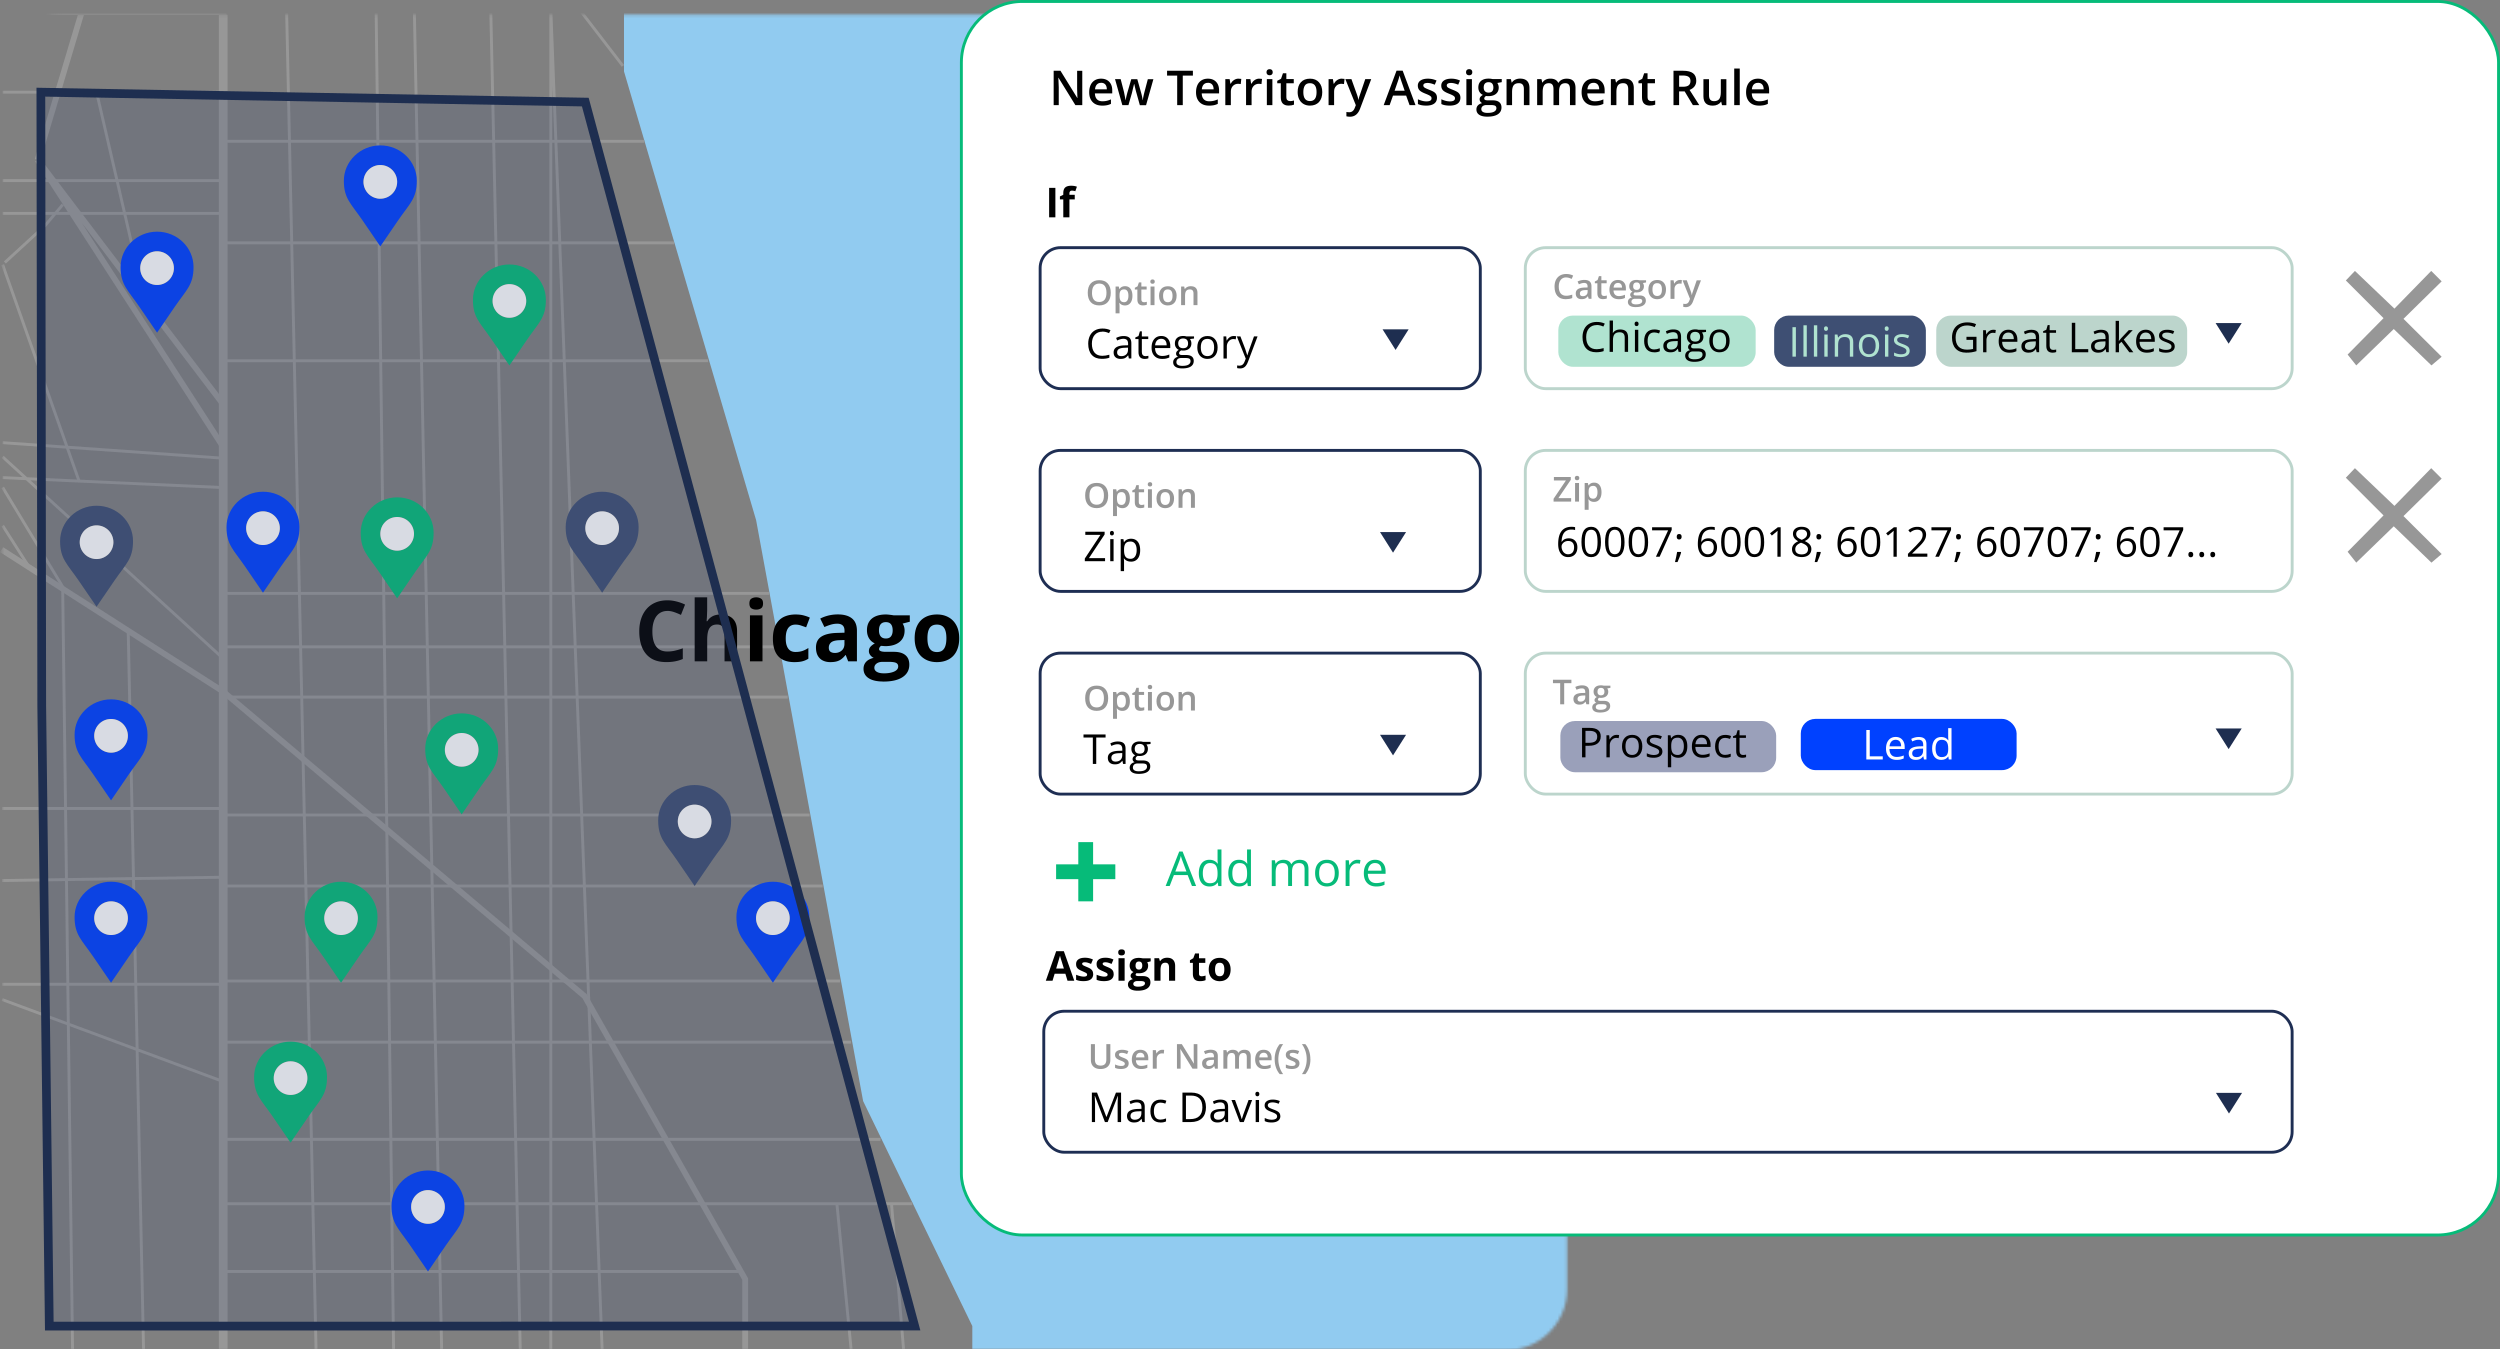 <?xml version="1.0" encoding="UTF-8"?> <svg xmlns="http://www.w3.org/2000/svg" xmlns:v="https://vecta.io/nano" viewBox="0 0 859.55 463.86"><rect x="0" y="0" width="859.55" height="463.86" fill="#808080" stroke="none"/><style>.B{fill:#fff}.C{fill-rule:evenodd}.D{fill:#0041ff}.E{fill:#979797}.F{fill:#06bb79}.G{fill:#1e2e50}.H{fill:#3e4f73}.I{stroke:#1e2e53}.J{stroke:#979797}.K{stroke:#bcd5cc}</style><defs><mask id="A" x="0" y="2.85" width="539.28" height="461.4" maskUnits="userSpaceOnUse"><rect x=".54" y="5.08" width="538.26" height="459.16" rx="21" fill="#d9d9d9"></rect></mask><path id="B" d="M117.26 303.15c6.97 0 12.54 5.49 12.54 12.15 0 6.12-2.42 7.83-6.32 13.49l-6.22 9.09-6.22-9.09c-3.9-5.67-6.32-7.38-6.32-13.49 0-6.66 5.67-12.15 12.54-12.15zm0 6.75c3.21 0 5.79 2.58 5.79 5.79s-2.58 5.79-5.79 5.79-5.79-2.58-5.79-5.79 2.58-5.79 5.79-5.79z"></path><path id="C" d="M158.74 245.27c6.97 0 12.54 5.49 12.54 12.15 0 6.12-2.42 7.83-6.32 13.49l-6.22 9.09-6.22-9.09c-3.9-5.67-6.32-7.38-6.32-13.49 0-6.66 5.67-12.15 12.54-12.15zm0 6.76c3.21 0 5.79 2.58 5.79 5.79s-2.58 5.79-5.79 5.79-5.79-2.58-5.79-5.79 2.58-5.79 5.79-5.79z"></path><path id="D" d="M415.66 36.31c-1.39 0-2.48-.41-3.26-1.22s-1.18-1.93-1.18-3.35.36-2.61 1.09-3.44 1.73-1.25 3-1.25c1.18 0 2.11.36 2.8 1.08s1.03 1.7 1.03 2.96v1.03h-5.96c.03.87.26 1.53.7 2s1.06.7 1.87.7c.53 0 1.02-.05 1.48-.15s.94-.27 1.47-.5v1.54c-.46.22-.93.38-1.41.47a8.81 8.81 0 0 1-1.62.14zm-.35-7.83c-.6 0-1.09.19-1.45.57s-.58.94-.65 1.67h4.06c-.01-.74-.19-1.3-.53-1.68s-.82-.57-1.42-.57z"></path><path id="E" d="M425.83 27.05c.38 0 .7.03.95.08l-.19 1.77c-.27-.06-.55-.1-.84-.1-.76 0-1.38.25-1.85.74-.47.5-.71 1.14-.71 1.93v4.67h-1.9V27.2h1.49l.25 1.58h.1c.3-.53.68-.96 1.16-1.27s.99-.47 1.54-.47z"></path><path id="F" d="M443.51,34.77c.46,0,.93-.07,1.39-.22v1.43c-.21.09-.48.17-.81.23-.33.06-.67.09-1.03.09-1.8,0-2.7-.95-2.7-2.85v-4.82h-1.22v-.84l1.31-.7.65-1.89h1.17v1.99h2.55v1.44h-2.55v4.78c0,.46.11.8.34,1.01.23.22.53.33.9.33Z"></path><path id="G" d="M494.06 33.6c0 .87-.32 1.54-.95 2.01-.64.47-1.55.7-2.73.7s-2.15-.18-2.87-.54v-1.64c1.05.49 2.03.73 2.93.73 1.17 0 1.75-.35 1.75-1.06 0-.23-.06-.42-.19-.57s-.34-.31-.64-.47-.71-.34-1.24-.55c-1.03-.4-1.73-.8-2.09-1.2s-.55-.92-.55-1.55a2.02 2.02 0 0 1 .93-1.78c.62-.42 1.46-.63 2.52-.63s2.04.21 2.98.64l-.61 1.43c-.96-.4-1.78-.6-2.43-.6-1 0-1.5.29-1.5.86 0 .28.13.52.39.71s.83.46 1.71.8c.74.29 1.27.55 1.61.78s.58.51.74.82.24.68.24 1.11z"></path><path id="H" d="M525.85 36.15h-1.91v-5.5c0-.69-.14-1.2-.42-1.54s-.72-.51-1.32-.51c-.8 0-1.39.24-1.76.71s-.56 1.27-.56 2.38v4.45h-1.9V27.2h1.49l.27 1.17h.1c.27-.43.65-.75 1.15-.99a3.87 3.87 0 0 1 1.65-.35c2.14 0 3.22 1.09 3.22 3.27v5.83z"></path><path id="I" d="M375.86 334.9c0 .79-.28 1.4-.83 1.81-.55.42-1.38.62-2.48.62-.56 0-1.04-.04-1.44-.11-.4-.08-.77-.19-1.12-.34v-1.75a7.13 7.13 0 0 0 1.33.46c.49.12.92.19 1.3.19.77 0 1.15-.22 1.15-.67 0-.17-.05-.3-.15-.41s-.28-.22-.53-.35l-1-.46c-.6-.25-1.03-.48-1.31-.69a1.99 1.99 0 0 1-.61-.73c-.13-.28-.19-.61-.19-1.02 0-.69.27-1.22.8-1.6s1.29-.56 2.27-.56 1.84.2 2.72.61l-.64 1.52a11.71 11.71 0 0 0-1.09-.41c-.34-.11-.68-.16-1.03-.16-.62 0-.94.17-.94.51 0 .19.1.35.3.49s.64.34 1.32.62c.6.25 1.05.47 1.33.69.28.21.49.46.62.73a2.33 2.33 0 0 1 .2.99z"></path><path id="J" d="M386.8 105.02c-.81 0-1.44-.29-1.88-.87h-.08l.08.98v2.61h-1.36v-9.22h1.1l.19.85h.07c.42-.65 1.06-.97 1.9-.97.8 0 1.42.29 1.86.87s.67 1.39.67 2.43-.23 1.86-.68 2.44-1.08.88-1.87.88zm-.33-5.51c-.54 0-.93.16-1.18.47-.25.32-.37.82-.37 1.51v.2c0 .78.12 1.34.37 1.69s.65.52 1.21.52a1.23 1.23 0 0 0 1.09-.58c.26-.39.38-.93.38-1.65s-.13-1.26-.38-1.62c-.25-.37-.62-.55-1.11-.55z"></path><path id="K" d="M393.31 103.92c.33 0 .66-.05.99-.16v1.02c-.15.07-.34.12-.58.16s-.48.07-.74.07c-1.29 0-1.93-.68-1.93-2.03v-3.44h-.87v-.6l.94-.5.46-1.35h.84v1.42h1.82v1.03h-1.82v3.42c0 .33.08.57.25.72.16.16.38.23.64.23z"></path><path id="L" d="M404.54 101.7c0 1.04-.27 1.86-.8 2.44s-1.28.88-2.23.88c-.6 0-1.12-.13-1.58-.4s-.81-.66-1.06-1.16-.37-1.09-.37-1.75c0-1.04.27-1.84.8-2.42s1.28-.87 2.25-.87 1.65.3 2.19.89.81 1.4.81 2.4zm-4.65 0c0 1.47.54 2.21 1.63 2.21s1.62-.74 1.62-2.21-.54-2.19-1.63-2.19c-.57 0-.98.19-1.24.57s-.38.92-.38 1.62z"></path><path id="M" d="M411.71 104.9h-1.36v-3.93c0-.49-.1-.86-.3-1.1s-.51-.36-.94-.36c-.57 0-.99.17-1.26.51s-.4.91-.4 1.7v3.18h-1.36v-6.38h1.06l.19.84h.07a1.88 1.88 0 0 1 .82-.7c.35-.17.75-.25 1.18-.25 1.53 0 2.3.78 2.3 2.34v4.16z"></path><path id="N" d="M379.02 114.04c-1.11 0-1.99.37-2.64 1.11-.64.74-.97 1.76-.97 3.04s.31 2.35.93 3.07 1.51 1.08 2.66 1.08c.71 0 1.51-.13 2.42-.38v1.03c-.7.26-1.57.39-2.6.39-1.49 0-2.64-.45-3.45-1.36-.81-.9-1.22-2.19-1.22-3.86 0-1.04.2-1.96.59-2.74.39-.79.95-1.39 1.69-1.82.74-.42 1.6-.64 2.6-.64 1.06 0 1.99.19 2.78.58l-.5 1.01c-.77-.36-1.53-.54-2.3-.54z"></path><path id="O" d="M388.13 123.26l-.23-1.08h-.06c-.38.48-.76.8-1.13.97s-.85.25-1.41.25c-.75 0-1.34-.19-1.77-.58s-.64-.94-.64-1.66c0-1.53 1.23-2.34 3.68-2.41l1.29-.04v-.47c0-.6-.13-1.04-.38-1.32-.26-.28-.67-.43-1.23-.43-.63 0-1.35.19-2.15.58l-.35-.88c.37-.2.78-.36 1.23-.48a5.13 5.13 0 0 1 1.34-.17c.91 0 1.58.2 2.01.6.44.4.65 1.05.65 1.93v5.18h-.85zm-2.6-.81c.72 0 1.28-.2 1.69-.59s.61-.94.61-1.65v-.69l-1.15.05c-.91.03-1.57.17-1.98.43-.4.25-.61.64-.61 1.17 0 .42.13.73.38.95s.6.33 1.06.33z"></path><path id="P" d="M393.8 122.45c.2 0 .4-.01.59-.04l.45-.09v.88c-.12.06-.31.11-.55.15s-.46.06-.65.06c-1.47 0-2.2-.77-2.2-2.32v-4.52h-1.09v-.55l1.09-.48.48-1.62h.67v1.76h2.2v.89h-2.2v4.47c0 .46.11.81.33 1.05.22.25.52.37.89.37z"></path><path id="Q" d="M418.64 119.46c0 1.24-.31 2.21-.94 2.9-.62.7-1.48 1.04-2.58 1.04-.68 0-1.28-.16-1.81-.48s-.93-.78-1.22-1.37c-.29-.6-.43-1.29-.43-2.09 0-1.24.31-2.2.93-2.89s1.48-1.04 2.58-1.04 1.91.35 2.53 1.06c.63.71.94 1.66.94 2.87zm-5.78 0c0 .97.19 1.71.58 2.22s.96.76 1.71.76 1.32-.25 1.71-.76.58-1.25.58-2.22-.19-1.7-.58-2.2-.97-.75-1.73-.75-1.32.25-1.7.74c-.38.5-.57 1.23-.57 2.21z"></path><path id="R" d="M424.12 115.53a4.97 4.97 0 0 1 .91.08l-.16 1.07c-.31-.07-.59-.1-.83-.1-.61 0-1.14.25-1.58.75s-.65 1.12-.65 1.86v4.07h-1.15v-7.59h.95l.13 1.41h.06c.28-.49.62-.88 1.02-1.14.4-.27.83-.4 1.31-.4z"></path><path id="S" d="M381.01 170.37c0 1.37-.34 2.44-1.03 3.2s-1.66 1.14-2.92 1.14-2.25-.38-2.94-1.13c-.68-.76-1.02-1.83-1.02-3.22s.34-2.46 1.03-3.21 1.67-1.12 2.94-1.12 2.22.38 2.91 1.14 1.03 1.83 1.03 3.2zm-6.44 0c0 1.04.21 1.83.63 2.36.42.54 1.04.8 1.86.8s1.44-.27 1.86-.8.63-1.32.63-2.37-.21-1.82-.62-2.36-1.03-.8-1.85-.8-1.45.27-1.87.8-.63 1.32-.63 2.36z"></path><path id="T" d="M394.62 166.53c0-.24.07-.43.2-.56s.32-.2.57-.2.42.07.56.2.2.32.2.56c0 .23-.07.41-.2.54s-.32.2-.56.2-.44-.07-.57-.2-.2-.31-.2-.54zm1.43 8.07h-1.36v-6.38h1.36v6.38z"></path><path id="U" d="M381.63 183.31c0-.26.06-.46.19-.58a.68.68 0 0 1 .48-.18c.19 0 .34.06.48.19.13.12.2.32.2.58s-.07.45-.2.58-.29.19-.48.19-.36-.06-.48-.19c-.13-.13-.19-.32-.19-.58zm1.24 9.65h-1.15v-7.59h1.15v7.59z"></path><path id="V" d="M546.23 102.75l-.27-.89h-.05c-.31.39-.62.65-.93.79s-.71.21-1.2.21c-.63 0-1.12-.17-1.47-.51s-.53-.82-.53-1.44c0-.66.24-1.15.73-1.49s1.23-.52 2.23-.55l1.1-.03v-.34c0-.41-.1-.71-.29-.92s-.49-.3-.89-.3a3.24 3.24 0 0 0-.94.14c-.3.1-.59.21-.87.34l-.44-.97a4.68 4.68 0 0 1 1.14-.41 5.48 5.48 0 0 1 1.17-.14c.81 0 1.42.18 1.84.53.41.35.62.91.62 1.67v4.3h-.97zm-2.02-.92c.49 0 .89-.14 1.19-.41s.45-.66.45-1.16v-.55l-.82.03c-.64.02-1.1.13-1.39.32s-.44.48-.44.88c0 .29.08.5.25.66s.42.23.76.23z"></path><path id="W" d="M556.53 102.87c-.99 0-1.77-.29-2.33-.87s-.84-1.38-.84-2.39.26-1.86.78-2.46 1.23-.89 2.14-.89c.84 0 1.51.26 2 .77s.73 1.22.73 2.11v.73h-4.25c.02.62.19 1.1.5 1.43.32.33.76.5 1.33.5.38 0 .73-.04 1.05-.11a6.14 6.14 0 0 0 1.05-.35v1.1a3.91 3.91 0 0 1-1 .33 5.83 5.83 0 0 1-1.16.1zm-.25-5.59c-.43 0-.78.14-1.04.41s-.41.67-.46 1.19h2.9c0-.53-.13-.93-.38-1.2s-.58-.41-1.02-.41z"></path><path id="X" d="M577.59 96.25c.27 0 .5.02.68.06l-.13 1.26a2.35 2.35 0 0 0-.6-.07c-.54 0-.98.18-1.32.53s-.5.81-.5 1.38v3.34h-1.36v-6.38h1.06l.18 1.13h.07a2.6 2.6 0 0 1 .83-.91c.34-.22.71-.33 1.1-.33z"></path><path id="Y" d="M562.02 111.34c0-.26.06-.46.19-.58a.68.68 0 0 1 .48-.18c.19 0 .34.06.48.19.13.12.2.32.2.58s-.07.45-.2.58-.29.19-.48.19-.36-.06-.48-.19c-.13-.13-.19-.32-.19-.58zm1.25 9.65h-1.15v-7.59h1.15v7.59z"></path><path id="Z" d="M568.74 121.13c-1.1 0-1.95-.34-2.55-1.01-.6-.68-.9-1.63-.9-2.87s.31-2.25.92-2.94 1.48-1.04 2.62-1.04c.36 0 .73.04 1.09.12s.65.17.86.28l-.35.98c-.25-.1-.53-.19-.83-.25-.3-.07-.57-.1-.8-.1-1.54 0-2.31.98-2.31 2.95 0 .93.19 1.65.56 2.15s.93.75 1.67.75c.63 0 1.28-.14 1.95-.41v1.02c-.51.26-1.15.39-1.92.39z"></path><path id="a" d="M621.21,122.62h-1.15v-10.78h1.15v10.78Z"></path><path id="b" d="M646.09 118.82c0 1.24-.31 2.21-.94 2.9-.62.7-1.48 1.04-2.58 1.04-.68 0-1.28-.16-1.81-.48s-.93-.78-1.22-1.37c-.29-.6-.43-1.29-.43-2.09 0-1.24.31-2.2.93-2.89s1.48-1.04 2.58-1.04 1.91.35 2.53 1.06c.63.71.94 1.66.94 2.87zm-5.79 0c0 .97.19 1.71.58 2.22s.96.76 1.71.76 1.32-.25 1.71-.76.58-1.25.58-2.22-.19-1.7-.58-2.2-.97-.75-1.73-.75-1.32.25-1.7.74c-.38.5-.57 1.23-.57 2.21z"></path><path id="c" d="M656.59 120.55c0 .71-.26 1.25-.79 1.63s-1.27.58-2.22.58c-1.01 0-1.79-.16-2.36-.48v-1.07c.37.18.76.33 1.17.44s.82.16 1.21.16c.6 0 1.06-.1 1.39-.29.32-.19.48-.48.48-.88 0-.29-.13-.55-.38-.76-.26-.21-.76-.46-1.5-.74-.71-.26-1.21-.49-1.51-.69s-.52-.42-.67-.67-.22-.55-.22-.89c0-.62.25-1.11.75-1.46.5-.36 1.19-.54 2.07-.54a6.11 6.11 0 0 1 2.4.5l-.41.94c-.76-.31-1.45-.47-2.07-.47-.54 0-.96.09-1.23.26-.28.17-.42.41-.42.71 0 .2.05.38.16.52.1.14.27.28.5.41s.67.32 1.33.56c.9.33 1.51.66 1.83.99s.47.75.47 1.25z"></path><path id="d" d="M690.82 121.25c-1.12 0-2.01-.34-2.66-1.03s-.97-1.63-.97-2.85.3-2.2.9-2.92 1.41-1.08 2.43-1.08c.95 0 1.7.31 2.26.94.55.63.83 1.45.83 2.48v.73h-5.23c.02.89.25 1.57.68 2.03s1.03.69 1.8.69a6.08 6.08 0 0 0 2.42-.51v1.03a6.17 6.17 0 0 1-1.15.38c-.36.08-.8.11-1.31.11zm-.31-6.91c-.61 0-1.1.2-1.46.6s-.58.95-.64 1.65h3.97c0-.73-.16-1.28-.48-1.67s-.79-.58-1.39-.58z"></path><path id="e" d="M535.73 187.07c0-1.99.39-3.48 1.16-4.46.77-.99 1.92-1.48 3.43-1.48.52 0 .93.04 1.23.13v.99c-.36-.12-.76-.17-1.22-.17-1.09 0-1.91.34-2.49 1.01-.57.68-.89 1.74-.94 3.19h.08c.51-.79 1.31-1.19 2.41-1.19.91 0 1.63.28 2.15.83s.79 1.29.79 2.24c0 1.05-.29 1.88-.86 2.48-.58.6-1.35.9-2.33.9-1.05 0-1.88-.39-2.49-1.18s-.92-1.88-.92-3.29zm3.4 3.5c.66 0 1.17-.21 1.53-.62s.54-1.01.54-1.79c0-.67-.17-1.2-.51-1.58s-.84-.58-1.51-.58c-.42 0-.8.08-1.14.26a2.13 2.13 0 0 0-.83.71c-.21.3-.31.61-.31.93a3.11 3.11 0 0 0 .28 1.33c.19.41.45.74.79.98a1.97 1.97 0 0 0 1.16.36z"></path><path id="f" d="M550.44 186.33c0 1.75-.28 3.06-.83 3.92s-1.4 1.3-2.53 1.3-1.92-.44-2.49-1.33c-.57-.88-.85-2.18-.85-3.89s.27-3.07.82-3.93c.55-.85 1.39-1.28 2.51-1.28s1.93.45 2.5 1.34.86 2.18.86 3.87zm-5.54 0c0 1.47.17 2.55.52 3.22s.9 1.01 1.66 1.01 1.32-.34 1.67-1.02c.34-.68.52-1.75.52-3.2s-.17-2.52-.52-3.2c-.34-.68-.9-1.01-1.67-1.01s-1.31.33-1.66 1-.52 1.74-.52 3.21z"></path><path id="g" d="M566.66 186.33c0 1.75-.28 3.06-.83 3.92s-1.4 1.3-2.53 1.3-1.92-.44-2.49-1.33c-.57-.88-.85-2.18-.85-3.89s.27-3.07.82-3.93c.55-.85 1.39-1.28 2.51-1.28s1.93.45 2.5 1.34.86 2.18.86 3.87zm-5.53 0c0 1.47.17 2.55.52 3.22s.9 1.01 1.66 1.01 1.32-.34 1.67-1.02c.34-.68.52-1.75.52-3.2s-.17-2.52-.52-3.2c-.34-.68-.9-1.01-1.67-1.01s-1.31.33-1.66 1-.52 1.74-.52 3.21z"></path><path id="h" d="M569.34,191.41l4.2-9.07h-5.52v-1.06h6.74v.92l-4.14,9.21h-1.27Z"></path><path id="i" d="M577.9 189.76l.1.16a16.2 16.2 0 0 1-.52 1.61l-.71 1.71h-.87l.41-1.78.32-1.7h1.26zm-1.4-5.21c0-.62.27-.94.82-.94s.85.31.85.94c0 .3-.08.53-.23.69s-.36.24-.62.24-.47-.08-.61-.24-.21-.39-.21-.69z"></path><path id="j" d="M612.23 191.41h-1.12v-7.22l.06-1.7-.33.3c-.12.11-.67.56-1.65 1.35l-.61-.79 2.68-2.07h.97v10.13z"></path><path id="k" d="M625.93 189.76l.1.16a16.2 16.2 0 0 1-.52 1.61l-.71 1.71h-.87l.41-1.78.32-1.7h1.26zm-1.41-5.21c0-.62.27-.94.82-.94s.85.31.85.94c0 .3-.08.53-.23.69s-.36.24-.62.24-.47-.08-.61-.24-.21-.39-.21-.69z"></path><path id="l" d="M752.4 190.67c0-.31.07-.54.21-.7s.34-.24.61-.24.48.08.63.24.23.39.23.7-.08.53-.23.69-.36.24-.62.24c-.24 0-.43-.07-.59-.22s-.23-.38-.23-.72z"></path><path id="m" d="M388.06 365.61c0 .62-.23 1.1-.68 1.43s-1.1.5-1.95.5-1.53-.13-2.05-.39v-1.17c.75.35 1.45.52 2.1.52.83 0 1.25-.25 1.25-.76a.59.59 0 0 0-.14-.4c-.09-.1-.24-.22-.46-.33-.21-.12-.51-.25-.88-.39-.74-.29-1.23-.57-1.49-.85s-.39-.65-.39-1.11c0-.55.22-.97.66-1.27s1.04-.45 1.8-.45 1.46.15 2.13.46l-.44 1.02c-.69-.29-1.27-.43-1.74-.43-.72 0-1.07.2-1.07.61 0 .2.09.37.28.51s.59.33 1.22.57c.53.2.91.39 1.15.56s.42.36.53.59c.12.22.17.49.17.79z"></path></defs><g mask="url(#A)"><path d="M334.3,455.92v7.88h204.99V3.53H214.54v21.02l45.43,154.3,36.79,199.73,37.54,77.34Z" fill="#91cbf0"></path><path d="M306.52 413.87l4.13 49.93m-22.91-49.93l4.88 49.93M76.75 413.87h236.9m-59.32 23.28H76.75m0-45.42h226.01M76.75 358.31h215.87M76.75 337.29h212.12M76.75 304.62h206.11m-206.11-24.4h201.61M76.75 239.67h194.1M76.75 222.4h191.09M76.75 204.01h187.72M76.75 124.04h166.69M76.75 83.5h154.98M76.75 48.58h144.73M199.14 3.15l15.02 19.52m-105.5 441.14L98.53 3.15m36.79 460.66L129.31 3.15m22.53 460.66L142.45 3.15m36.42 460.66L168.73 3.15m20.65 460.66V3.15l17.64 460.66m-157.67 0l-5.26-246.28M24.94 463.81l-3.38-260.93m54.07 75.09H.74m0 24.78l74.88-1.13M.74 338.41h74.88M.74 343.67l74.88 27.78M9.55 194.25L.91 180.73m20.65 21.03L.91 167.59m74.72 57.82L.91 157.08m74.72 10.51l-48.43-2.18m-26.29-1.2l26.28 1.2m48.44-7.95L.91 152.2m26.28 13.21L.91 91m.76-.75l13.89-12.76 6.01-7.13m28.15 32.66L33.2 31.69m42.43 41.67H.91M75.63 62.1H.91m74.72-30.41H.91M77.88 4.65H.91" fill="none" class="J"></path><path d="M256.21 463.81v-24.03l-55.19-97.24L76.75 237.79.54 188.99m76.21-35.29L12.93 54.96m0 0L27.95 4.65M12.93 54.96l63.82 84.1" fill="none" stroke-width="2" class="J"></path><path d="M76.75,463.81V5.03" fill="none" stroke-width="3" class="J"></path><path d="M229.49 210.06c-.84 0-1.58.16-2.23.49-.64.32-1.18.79-1.63 1.4-.43.61-.76 1.35-.99 2.22s-.34 1.84-.34 2.92c0 1.46.18 2.71.54 3.74.37 1.03.93 1.81 1.7 2.36.76.54 1.75.81 2.95.81.84 0 1.68-.09 2.52-.28a23.44 23.44 0 0 0 2.75-.81v3.67c-.91.38-1.81.65-2.7.81-.89.17-1.88.25-2.98.25-2.13 0-3.88-.44-5.26-1.31-1.37-.89-2.38-2.12-3.04-3.7-.66-1.59-.99-3.45-.99-5.57 0-1.56.21-3 .64-4.3.42-1.3 1.05-2.43 1.87-3.38a8.13 8.13 0 0 1 3.04-2.2c1.21-.52 2.59-.78 4.15-.78a12.06 12.06 0 0 1 3.08.4c1.04.25 2.03.61 2.97 1.06l-1.41 3.56c-.77-.37-1.55-.69-2.33-.96s-1.55-.41-2.3-.41zm13.65-4.68v4.48l-.08 2.23-.11 1.5h.23c.34-.55.74-.99 1.2-1.33a4.95 4.95 0 0 1 1.55-.75 6.62 6.62 0 0 1 1.82-.24c1.14 0 2.13.2 2.98.61.85.4 1.51 1.02 1.98 1.88.47.85.71 1.95.71 3.31v10.3h-4.31v-9.23c0-1.13-.21-1.98-.62-2.56-.41-.57-1.06-.86-1.92-.86s-1.55.2-2.05.61c-.5.4-.85.98-1.06 1.77-.21.77-.31 1.72-.31 2.84v7.43h-4.31v-21.99h4.31zm19.02 6.19v15.8h-4.31v-15.8h4.31zm-2.15-6.19c.64 0 1.19.15 1.65.45.46.29.69.84.69 1.65s-.23 1.36-.69 1.67c-.46.3-1.01.45-1.65.45s-1.21-.15-1.67-.45c-.45-.31-.68-.87-.68-1.67s.23-1.36.68-1.65c.46-.3 1.02-.45 1.67-.45zm13.1 22.27c-1.56 0-2.9-.28-4-.85s-1.94-1.46-2.51-2.66-.86-2.73-.86-4.59.33-3.5.98-4.72c.66-1.22 1.57-2.12 2.73-2.7 1.17-.57 2.52-.86 4.06-.86 1.09 0 2.04.11 2.83.33.8.21 1.5.46 2.09.75l-1.27 3.33-1.89-.66c-.58-.18-1.17-.27-1.75-.27-.75 0-1.38.18-1.88.54-.5.35-.87.88-1.12 1.58-.25.71-.37 1.59-.37 2.66s.13 1.91.4 2.6c.26.69.65 1.2 1.14 1.54.5.33 1.11.49 1.82.49.9 0 1.69-.12 2.39-.35.7-.25 1.38-.58 2.03-1.02v3.69c-.66.41-1.35.71-2.08.89-.72.19-1.63.28-2.73.28zm14.95-16.4c2.12 0 3.74.46 4.88 1.39 1.13.92 1.69 2.33 1.69 4.21v10.53h-3.01l-.83-2.15h-.11c-.45.57-.91 1.03-1.39 1.38-.47.36-1.01.62-1.62.79s-1.36.25-2.23.25c-.93 0-1.77-.18-2.51-.54s-1.31-.9-1.74-1.64c-.42-.74-.64-1.69-.64-2.83 0-1.68.59-2.91 1.77-3.7 1.18-.8 2.94-1.24 5.3-1.33l2.74-.08v-.69c0-.83-.22-1.44-.65-1.82-.43-.39-1.04-.58-1.81-.58s-1.51.11-2.25.33a17.26 17.26 0 0 0-2.2.82l-1.43-2.91c.84-.44 1.78-.79 2.81-1.05 1.05-.25 2.13-.38 3.24-.38zm2.29 8.8l-1.67.06c-1.39.04-2.36.29-2.91.75-.54.46-.81 1.07-.81 1.82 0 .66.19 1.13.58 1.41.39.27.89.41 1.51.41.92 0 1.7-.27 2.33-.82.64-.55.96-1.32.96-2.33v-1.3zm13.35 14.27c-2.2 0-3.89-.39-5.06-1.16-1.16-.76-1.74-1.84-1.74-3.22 0-.95.3-1.75.89-2.39s1.46-1.1 2.61-1.37c-.44-.19-.83-.49-1.16-.92s-.49-.89-.49-1.37c0-.6.17-1.1.52-1.5.35-.41.85-.8 1.51-1.19a4.29 4.29 0 0 1-1.98-1.72c-.48-.79-.72-1.72-.72-2.8 0-1.15.25-2.12.75-2.92.51-.81 1.24-1.43 2.2-1.85.97-.42 2.15-.64 3.53-.64.29 0 .63.02 1.02.06l1.06.13.66.11h5.51v2.19l-2.47.64a3.91 3.91 0 0 1 .51 1.12 4.73 4.73 0 0 1 .17 1.26c0 1.7-.59 3.02-1.78 3.97-1.18.94-2.82 1.41-4.92 1.41l-1.41-.11c-.22.17-.38.35-.49.54s-.17.39-.17.59a.65.65 0 0 0 .25.52c.18.13.44.24.79.31.36.07.8.1 1.33.1h2.69c1.73 0 3.05.37 3.96 1.12.91.74 1.37 1.84 1.37 3.28 0 1.85-.77 3.28-2.32 4.3-1.54 1.02-3.74 1.53-6.63 1.53zm.18-2.81c1.03 0 1.91-.1 2.64-.3.74-.19 1.31-.46 1.71-.82.4-.35.59-.77.59-1.26 0-.4-.12-.71-.35-.95-.23-.23-.57-.39-1.05-.48-.46-.09-1.06-.14-1.78-.14h-2.23c-.53 0-1 .08-1.43.25-.41.17-.74.41-.99.71-.25.31-.37.67-.37 1.07 0 .59.28 1.06.85 1.4s1.38.51 2.4.51zm.69-11.98c.81 0 1.4-.25 1.78-.75s.57-1.18.57-2.03c0-.95-.2-1.66-.59-2.13-.39-.48-.97-.72-1.75-.72s-1.39.24-1.78.72c-.4.47-.59 1.18-.59 2.13 0 .86.19 1.53.58 2.03.4.5.99.75 1.79.75zm25.23-.09c0 1.32-.18 2.49-.54 3.5-.35 1.02-.86 1.88-1.54 2.59-.67.7-1.48 1.22-2.43 1.58-.94.36-2.01.54-3.19.54-1.11 0-2.13-.18-3.07-.54a7 7 0 0 1-2.42-1.58c-.68-.71-1.21-1.57-1.58-2.59s-.55-2.18-.55-3.5c0-1.75.31-3.24.93-4.45.62-1.22 1.51-2.14 2.66-2.77s2.52-.95 4.11-.95c1.48 0 2.79.32 3.93.95 1.15.63 2.05 1.55 2.7 2.77.66 1.22.99 2.7.99 4.45zm-10.93 0c0 1.04.11 1.91.34 2.61.23.71.58 1.24 1.06 1.6s1.11.54 1.88.54 1.38-.18 1.85-.54c.48-.36.83-.89 1.05-1.6.23-.71.34-1.58.34-2.61s-.11-1.91-.34-2.6c-.22-.7-.56-1.22-1.05-1.57-.48-.35-1.11-.52-1.88-.52-1.14 0-1.97.39-2.49 1.17-.51.78-.76 1.95-.76 3.52z"></path></g><use href="#B" class="C F"></use><circle cx="117.26" cy="315.69" r="5.79" class="B"></circle><use href="#C" class="C F"></use><circle cx="158.74" cy="257.81" r="5.79" class="B"></circle><use href="#B" x="19.29" y="-132.15" class="C F"></use><circle cx="136.55" cy="183.54" r="5.79" class="B"></circle><use href="#C" x="16.4" y="-154.34" class="C F"></use><circle cx="175.14" cy="103.47" r="5.79" class="B"></circle><use href="#B" x="-17.36" y="54.99" class="C F"></use><circle cx="99.9" cy="370.68" r="5.79" class="B"></circle><use href="#B" x="121.57" y="-33.25" class="C H"></use><circle cx="238.83" cy="282.44" r="5.79" class="B"></circle><use href="#B" x="-84.06" y="-129.27" class="C H"></use><circle cx="33.2" cy="186.42" r="5.79" class="B"></circle><use href="#B" x="89.77" y="-134.09" class="C H"></use><circle cx="207.03" cy="181.6" r="5.79" class="B"></circle><use href="#B" x="148.47" class="C D"></use><circle cx="265.73" cy="315.69" r="5.79" class="B"></circle><use href="#B" x="29.89" y="99.28" class="C D"></use><circle cx="147.15" cy="414.97" r="5.79" class="B"></circle><use href="#B" x="-79.08" class="C D"></use><circle cx="38.18" cy="315.69" r="5.79" class="B"></circle><use href="#B" x="-26.84" y="-134.09" class="C D"></use><circle cx="90.42" cy="181.6" r="5.79" class="B"></circle><use href="#B" x="-79.08" y="-62.7" class="C D"></use><circle cx="38.18" cy="252.99" r="5.79" class="B"></circle><path d="M54 79.65c6.97 0 12.54 5.49 12.54 12.15 0 6.12-2.42 7.83-6.32 13.49L54 114.38l-6.22-9.09c-3.9-5.67-6.32-7.38-6.32-13.49 0-6.66 5.67-12.15 12.54-12.15zm0 6.75c3.21 0 5.79 2.58 5.79 5.79s-2.58 5.79-5.79 5.79-5.79-2.58-5.79-5.79S50.79 86.4 54 86.4z" class="C D"></path><circle cx="54" cy="92.19" r="5.79" class="B"></circle><use href="#B" x="13.5" y="-253.16" class="C D"></use><circle cx="130.76" cy="62.53" r="5.79" class="B"></circle><path d="M173.8 455.92h140.68L201.24 35.1 14.05 31.69l.3 210.96 2.6 213.28H173.8z" fill="rgba(62,79,115,.2)" stroke="#1e2e50" stroke-width="3"></path><rect x="330.54" y=".5" width="528.51" height="424.12" rx="21" stroke="#06bb79" class="B"></rect><path d="M372.11 36.15h-2.37l-5.81-9.42h-.06l.04.53.11 2.75v6.14h-1.75V24.33h2.34l5.79 9.37h.05l-.06-1.35-.05-1.82v-6.19h1.77v11.82zm6.82.16c-1.39 0-2.48-.41-3.26-1.22s-1.18-1.93-1.18-3.35.36-2.61 1.09-3.44 1.73-1.25 3-1.25c1.18 0 2.11.36 2.8 1.08s1.03 1.7 1.03 2.96v1.03h-5.96c.03.87.26 1.53.7 2s1.06.7 1.87.7c.53 0 1.02-.05 1.48-.15s.94-.27 1.47-.5v1.54c-.46.22-.93.38-1.41.47a8.81 8.81 0 0 1-1.62.14zm-.34-7.83c-.6 0-1.09.19-1.45.57s-.58.94-.65 1.67h4.06c-.01-.74-.19-1.3-.53-1.68s-.82-.57-1.42-.57zm13.31 7.67l-1.16-4.17c-.14-.44-.39-1.47-.76-3.08h-.07l-.74 3.1-1.19 4.15h-2.1l-2.51-8.94h1.94l1.14 4.41.55 2.8h.05c.05-.39.14-.84.25-1.35l.29-1.14 1.36-4.7h2.08l1.32 4.7c.08.26.18.67.3 1.21s.19.97.21 1.27h.06c.08-.66.27-1.59.57-2.78l1.16-4.41h1.91l-2.52 8.94h-2.13zm14.77 0h-1.93V25.99h-3.48v-1.66h8.88v1.66h-3.48v10.16z"></path><use href="#D"></use><use href="#E"></use><use href="#E" x="7.13"></use><path d="M435.45 24.84c0-.34.09-.6.28-.78s.45-.28.8-.28.59.09.78.28c.19.18.28.44.28.78s-.09.58-.28.76c-.19.19-.45.28-.78.28s-.61-.09-.8-.28-.28-.44-.28-.76zm2.02 11.31h-1.9v-8.94h1.9v8.94z"></path><use href="#F"></use><path d="M454.62 31.66c0 1.46-.37 2.6-1.12 3.42s-1.79 1.23-3.13 1.23c-.83 0-1.57-.19-2.21-.57s-1.13-.92-1.48-1.62c-.35-.71-.52-1.53-.52-2.46 0-1.45.37-2.58 1.12-3.39.74-.81 1.79-1.22 3.14-1.22s2.32.42 3.07 1.25 1.13 1.95 1.13 3.37zm-6.51 0c0 2.06.76 3.09 2.29 3.09s2.26-1.03 2.26-3.09-.76-3.06-2.28-3.06c-.8 0-1.38.26-1.73.79s-.54 1.29-.54 2.27z"></path><use href="#E" x="35.5"></use><path d="M462.58 27.21h2.07l1.82 5.07c.27.72.46 1.4.55 2.04h.06c.05-.3.14-.66.27-1.08l2.05-6.03h2.05l-3.82 10.13c-.69 1.86-1.85 2.79-3.48 2.79a5.59 5.59 0 0 1-1.23-.14v-1.5a4.77 4.77 0 0 0 .98.1c.92 0 1.56-.53 1.93-1.59l.33-.84-3.59-8.94zm22.06 8.94l-1.18-3.28h-4.52l-1.16 3.28h-2.04l4.42-11.86h2.1l4.42 11.86h-2.05zm-1.69-4.95l-1.11-3.22-.34-1.02-.3-1.02a18.77 18.77 0 0 1-.64 2.17l-1.07 3.08h3.44z"></path><use href="#G"></use><use href="#G" x="8.06"></use><path d="M504.06 24.84c0-.34.09-.6.28-.78s.45-.28.8-.28.59.09.78.28c.19.18.28.44.28.78s-.09.58-.28.76c-.19.19-.45.28-.78.28s-.61-.09-.8-.28-.28-.44-.28-.76zm2.01 11.31h-1.9v-8.94h1.9v8.94zm10.26-8.94v1.04l-1.53.28a2.41 2.41 0 0 1 .35.7 2.78 2.78 0 0 1 .14.87c0 .92-.32 1.65-.95 2.17-.64.53-1.51.79-2.63.79-.29 0-.54-.02-.78-.06-.41.25-.61.55-.61.89a.49.49 0 0 0 .29.46c.19.1.54.15 1.05.15h1.56c.99 0 1.73.21 2.25.63.51.42.77 1.03.77 1.82 0 1.01-.42 1.79-1.25 2.34-.84.55-2.04.82-3.62.82-1.22 0-2.15-.22-2.79-.65s-.96-1.05-.96-1.84c0-.55.17-1.01.52-1.39.35-.37.83-.63 1.46-.78a1.5 1.5 0 0 1-.63-.52c-.16-.24-.25-.49-.25-.76 0-.33.09-.62.28-.85s.47-.46.84-.69c-.46-.2-.84-.52-1.13-.97s-.43-.98-.43-1.58c0-.97.31-1.72.92-2.25s1.48-.8 2.61-.8a7.63 7.63 0 0 1 .8.05l.63.11h3.1zm-7.02 10.33c0 .41.18.72.55.95.37.22.89.33 1.56.33 1.03 0 1.81-.15 2.31-.44.51-.3.76-.69.76-1.18 0-.39-.14-.66-.42-.83-.28-.16-.79-.25-1.55-.25h-1.44c-.54 0-.98.13-1.3.38-.32.26-.48.6-.48 1.04zm.82-7.44c0 .56.14.99.43 1.29s.7.45 1.24.45c1.1 0 1.65-.59 1.65-1.76 0-.58-.14-1.03-.41-1.35s-.69-.47-1.24-.47-.97.16-1.25.47-.42.77-.42 1.37z"></path><use href="#H"></use><path d="M536.03 36.15h-1.91v-5.51c0-.68-.13-1.2-.39-1.53-.26-.34-.66-.5-1.21-.5-.73 0-1.27.24-1.61.71-.34.48-.51 1.27-.51 2.38v4.45h-1.9v-8.94h1.49l.27 1.17h.1c.25-.43.61-.75 1.08-.99s.99-.35 1.56-.35c1.37 0 2.28.47 2.73 1.41h.13a2.66 2.66 0 0 1 1.12-1.03c.48-.24 1.03-.37 1.65-.37 1.07 0 1.84.27 2.33.81s.73 1.36.73 2.46v5.83h-1.9v-5.51c0-.68-.13-1.2-.39-1.53-.26-.34-.67-.5-1.22-.5-.74 0-1.28.23-1.62.69s-.51 1.17-.51 2.12v4.74z"></path><use href="#D" x="132.57"></use><use href="#H" x="35.87"></use><use href="#F" x="124.19"></use><path d="M577.31 31.43v4.72h-1.93V24.33h3.34c1.52 0 2.65.29 3.39.86.73.57 1.1 1.43 1.1 2.59 0 1.47-.77 2.52-2.3 3.14l3.34 5.23h-2.2l-2.83-4.72h-1.91zm0-1.6h1.34c.9 0 1.55-.17 1.96-.5s.61-.83.61-1.49-.22-1.15-.65-1.44-1.09-.44-1.97-.44h-1.28v3.86zm14.75 6.32l-.27-1.17h-.1c-.26.42-.64.74-1.13.98s-1.04.36-1.67.36c-1.08 0-1.89-.27-2.42-.81s-.8-1.36-.8-2.45v-5.84h1.92v5.51c0 .68.14 1.2.42 1.54s.72.51 1.32.51c.8 0 1.38-.24 1.76-.71.37-.48.56-1.28.56-2.4v-4.45h1.91v8.94h-1.5zm6.1 0h-1.9V23.57h1.9v12.58z"></path><use href="#D" x="189.12"></use><path d="M360.71 74.72V64.59h2.15v10.13h-2.15zm8.81-6.16h-1.83v6.16h-2.11v-6.16h-1.16v-1.02l1.16-.57v-.57c0-.88.22-1.53.65-1.93s1.13-.61 2.08-.61c.73 0 1.38.11 1.95.33l-.54 1.55c-.43-.13-.82-.2-1.18-.2-.3 0-.52.09-.65.27a1.14 1.14 0 0 0-.2.68v.49h1.83v1.59z"></path><path d="M409.82 304.63l-1.47-3.76h-4.74l-1.45 3.76h-1.39l4.67-11.86h1.16l4.65 11.86h-1.42zm-1.9-4.99l-1.37-3.66c-.18-.46-.36-1.03-.55-1.71-.12.52-.29 1.09-.51 1.71l-1.39 3.66h3.82zm10.78 3.8h-.07c-.62.9-1.55 1.35-2.78 1.35-1.16 0-2.06-.4-2.7-1.19s-.97-1.92-.97-3.38.32-2.59.97-3.4 1.55-1.21 2.7-1.21 2.12.44 2.76 1.31h.1l-.06-.64-.03-.62v-3.6h1.34v12.58h-1.09l-.18-1.19zm-2.69.23c.92 0 1.58-.25 1.99-.75s.62-1.3.62-2.41v-.28c0-1.25-.21-2.15-.63-2.69s-1.08-.8-2-.8c-.79 0-1.39.31-1.81.92s-.63 1.48-.63 2.59.21 1.99.62 2.56c.42.58 1.02.86 1.83.86zm12.83-.23h-.07c-.62.9-1.55 1.35-2.78 1.35-1.16 0-2.06-.4-2.7-1.19s-.97-1.92-.97-3.38.32-2.59.97-3.4 1.55-1.21 2.7-1.21 2.12.44 2.76 1.31h.1l-.06-.64-.03-.62v-3.6h1.34v12.58h-1.09l-.18-1.19zm-2.68.23c.92 0 1.58-.25 1.99-.75s.62-1.3.62-2.41v-.28c0-1.25-.21-2.15-.63-2.69s-1.08-.8-2-.8c-.79 0-1.39.31-1.81.92s-.63 1.48-.63 2.59.21 1.99.62 2.56c.42.58 1.02.86 1.83.86zm22.38.96v-5.76c0-.71-.15-1.24-.45-1.59s-.77-.53-1.41-.53c-.84 0-1.45.24-1.85.72s-.6 1.22-.6 2.21v4.95h-1.34v-5.76c0-.71-.15-1.24-.45-1.59s-.77-.53-1.41-.53c-.84 0-1.46.25-1.85.76-.39.5-.59 1.33-.59 2.48v4.65h-1.34v-8.86h1.09l.22 1.21h.06a2.61 2.61 0 0 1 1.07-1.01c.46-.24.98-.36 1.55-.36 1.38 0 2.29.5 2.72 1.5h.06a2.84 2.84 0 0 1 1.15-1.1c.5-.27 1.07-.4 1.71-.4 1 0 1.75.26 2.25.77s.75 1.34.75 2.47v5.78h-1.34zm11.75-4.44c0 1.44-.36 2.57-1.09 3.38s-1.73 1.22-3.01 1.22c-.79 0-1.5-.19-2.11-.56s-1.09-.9-1.42-1.6-.5-1.51-.5-2.44c0-1.44.36-2.57 1.08-3.37.72-.81 1.72-1.21 3.01-1.21s2.22.41 2.95 1.24 1.1 1.94 1.1 3.35zm-6.74 0c0 1.13.23 1.99.68 2.59s1.12.89 2 .89 1.55-.29 2-.88c.46-.59.68-1.45.68-2.59s-.23-1.98-.68-2.57c-.46-.58-1.13-.88-2.02-.88s-1.54.29-1.99.86c-.45.58-.67 1.44-.67 2.58zm13.14-4.58c.39 0 .75.03 1.06.1l-.19 1.25c-.37-.08-.69-.12-.97-.12-.72 0-1.33.29-1.84.87s-.76 1.31-.76 2.17v4.75h-1.34v-8.86h1.11l.15 1.64h.06c.33-.58.72-1.02 1.19-1.33s.97-.47 1.53-.47zm6.46 9.18c-1.31 0-2.34-.4-3.1-1.2s-1.14-1.91-1.14-3.32.35-2.56 1.05-3.4 1.65-1.26 2.83-1.26c1.11 0 1.99.37 2.63 1.09.65.73.97 1.69.97 2.89v.85h-6.1c.03 1.04.29 1.83.79 2.37s1.2.81 2.11.81c.95 0 1.9-.2 2.83-.6v1.2c-.47.21-.92.35-1.35.44-.42.09-.93.13-1.53.13zm-.37-8.06c-.71 0-1.28.23-1.7.7-.42.46-.67 1.1-.75 1.92h4.63c0-.85-.19-1.49-.57-1.94s-.92-.67-1.62-.67z" class="F"></path><path d="M367.03 337.2l-.73-2.41h-3.69l-.73 2.41h-2.31l3.57-10.17h2.63l3.59 10.17h-2.31zm-1.25-4.21l-1.15-3.71-.18-.68-1.31 4.39h2.64z"></path><use href="#I"></use><use href="#I" x="7.05"></use><path d="M384.47 327.45c0-.69.38-1.03 1.15-1.03s1.15.34 1.15 1.03c0 .33-.1.58-.29.77-.19.18-.48.27-.86.27-.77 0-1.15-.35-1.15-1.04zm2.2 9.75h-2.11v-7.75h2.11v7.75zm8.96-7.74v1.07l-1.21.31a2.12 2.12 0 0 1 .33 1.16c0 .83-.29 1.48-.87 1.94s-1.38.7-2.41.7l-.38-.02-.31-.03c-.22.17-.33.35-.33.55 0 .3.39.46 1.16.46h1.32c.85 0 1.5.18 1.94.55.45.36.67.9.67 1.61 0 .9-.38 1.61-1.13 2.11-.76.5-1.84.75-3.25.75-1.08 0-1.91-.19-2.48-.56a1.78 1.78 0 0 1-.86-1.58c0-.47.15-.86.44-1.17s.72-.54 1.28-.67c-.22-.09-.41-.24-.57-.45a1.08 1.08 0 0 1-.24-.67c0-.3.09-.54.26-.74s.42-.39.74-.58a2.14 2.14 0 0 1-.97-.84c-.24-.39-.36-.85-.36-1.37 0-.84.27-1.5.82-1.96s1.33-.69 2.36-.69c.22 0 .47.02.77.06l.57.09h2.7zm-5.98 8.84c0 .29.14.52.42.69s.67.25 1.17.25c.76 0 1.35-.1 1.78-.31s.64-.49.64-.85c0-.29-.13-.49-.38-.6s-.65-.17-1.18-.17h-1.09c-.39 0-.71.09-.97.27s-.39.42-.39.72zm.77-6.31c0 .42.1.75.29 1s.48.37.88.37.69-.12.87-.37.28-.58.28-1c0-.93-.38-1.4-1.15-1.4s-1.16.47-1.16 1.4zm13.63 5.21h-2.11v-4.52c0-.56-.1-.98-.3-1.26s-.52-.42-.95-.42c-.59 0-1.02.2-1.28.59-.26.4-.4 1.05-.4 1.96v3.64h-2.11v-7.75h1.61l.28.99h.12c.24-.37.56-.66.97-.85s.88-.29 1.41-.29c.9 0 1.58.24 2.05.73s.7 1.19.7 2.11v5.05zm9.12-1.54c.37 0 .81-.08 1.33-.24v1.57c-.53.24-1.17.35-1.94.35-.85 0-1.46-.21-1.85-.64s-.58-1.07-.58-1.92v-3.73h-1.01v-.89l1.16-.71.61-1.63h1.35v1.65h2.17v1.59h-2.17v3.73c0 .3.08.52.25.67.17.14.39.21.67.21zm9.94-2.34c0 1.26-.33 2.25-1 2.96s-1.59 1.07-2.78 1.07c-.74 0-1.4-.16-1.97-.49s-1-.79-1.31-1.4-.46-1.32-.46-2.13c0-1.26.33-2.25.99-2.95s1.59-1.05 2.79-1.05c.74 0 1.4.16 1.97.49s1 .79 1.31 1.39c.31.61.46 1.31.46 2.13zm-5.36 0c0 .77.13 1.35.38 1.74s.66.59 1.23.59.97-.2 1.22-.59.37-.97.37-1.74-.12-1.34-.37-1.72-.66-.58-1.23-.58-.97.19-1.22.57-.37.96-.37 1.73z"></path><rect x="357.62" y="85.15" width="151.34" height="48.48" rx="7" class="B I"></rect><g class="E"><path d="M381.9 100.67c0 1.37-.34 2.44-1.03 3.2s-1.66 1.14-2.92 1.14-2.25-.38-2.94-1.13c-.68-.76-1.02-1.83-1.02-3.22s.34-2.46 1.03-3.21 1.67-1.12 2.94-1.12 2.22.38 2.91 1.14 1.03 1.83 1.03 3.2zm-6.45 0c0 1.04.21 1.83.63 2.36.42.54 1.04.8 1.86.8s1.44-.27 1.86-.8.63-1.32.63-2.37-.21-1.82-.62-2.36-1.03-.8-1.85-.8-1.45.27-1.87.8-.63 1.32-.63 2.36z"></path><use href="#J"></use><use href="#K"></use><path d="M395.5 96.83c0-.24.07-.43.2-.56s.32-.2.57-.2.42.07.56.2.2.32.2.56c0 .23-.07.41-.2.54s-.32.2-.56.2-.44-.07-.57-.2-.2-.31-.2-.54zm1.44 8.07h-1.36v-6.38h1.36v6.38z"></path><use href="#L"></use><use href="#M"></use></g><use href="#N"></use><use href="#O"></use><use href="#P"></use><path d="M399.57 123.4c-1.12 0-2.01-.34-2.66-1.03s-.97-1.63-.97-2.85.3-2.2.9-2.92 1.41-1.08 2.43-1.08c.95 0 1.7.31 2.26.94.55.63.83 1.45.83 2.48v.73h-5.23c.02.89.25 1.57.68 2.03s1.03.69 1.8.69a6.08 6.08 0 0 0 2.42-.51v1.03a6.17 6.17 0 0 1-1.15.38c-.36.08-.8.11-1.31.11zm-.32-6.91c-.61 0-1.1.2-1.46.6s-.58.95-.64 1.65h3.97c0-.73-.16-1.28-.48-1.67s-.79-.58-1.39-.58zm11.28-.82v.73l-1.41.17c.13.16.25.37.35.63s.15.56.15.88c0 .74-.25 1.34-.76 1.78s-1.21.67-2.09.67c-.23 0-.44-.02-.64-.06-.49.26-.73.58-.73.98 0 .21.09.36.26.46s.46.15.88.15h1.34c.82 0 1.45.17 1.89.52s.66.85.66 1.51c0 .84-.34 1.48-1.01 1.92s-1.66.66-2.95.66c-.99 0-1.76-.18-2.3-.55s-.81-.89-.81-1.57c0-.46.15-.86.44-1.2.3-.34.71-.57 1.25-.69-.19-.09-.36-.22-.49-.41a1.08 1.08 0 0 1-.2-.64c0-.28.07-.52.22-.73s.38-.41.7-.6c-.39-.16-.71-.44-.96-.83s-.37-.83-.37-1.33c0-.83.25-1.47.75-1.92s1.21-.68 2.12-.68c.4 0 .76.05 1.07.14h2.63zm-6.05 8.86a1.04 1.04 0 0 0 .52.94c.35.21.84.32 1.49.32.97 0 1.68-.14 2.14-.43s.7-.68.7-1.17c0-.41-.13-.7-.38-.86s-.73-.24-1.43-.24h-1.38c-.52 0-.93.12-1.22.37s-.44.61-.44 1.07zm.62-6.43c0 .53.15.93.45 1.21.3.27.72.41 1.25.41 1.12 0 1.68-.54 1.68-1.63s-.57-1.71-1.7-1.71c-.54 0-.96.15-1.25.44s-.44.72-.44 1.3z"></path><use href="#Q"></use><use href="#R"></use><path d="M425.25 115.67h1.23l1.66 4.33.68 2.14h.06c.06-.24.19-.64.38-1.21l1.88-5.26h1.23l-3.26 8.65c-.32.85-.7 1.46-1.13 1.82s-.96.54-1.59.54c-.35 0-.7-.04-1.04-.12v-.92c.25.06.54.08.85.08.79 0 1.35-.44 1.69-1.33l.42-1.08-3.06-7.63z"></path><path d="M479.83,120.32l-4.48-7.09h8.97l-4.49,7.09Z" class="C G"></path><rect x="357.62" y="154.85" width="151.34" height="48.48" rx="7" class="B I"></rect><g class="E"><use href="#S"></use><use href="#J" x="-0.88" y="69.7"></use><use href="#K" x="-0.88" y="69.7"></use><use href="#T"></use><use href="#L" x="-0.88" y="69.7"></use><use href="#M" x="-0.88" y="69.7"></use></g><path d="M379.94,192.96h-6.96v-.92l5.38-8.15h-5.21v-1.06h6.64v.92l-5.38,8.14h5.53v1.07Z"></path><use href="#U"></use><path d="M388.85 193.1c-.49 0-.95-.09-1.35-.27-.41-.18-.75-.46-1.03-.84h-.08a9.27 9.27 0 0 1 .08 1.26v3.12h-1.15v-11h.94l.16 1.04h.06c.3-.42.64-.72 1.03-.9a3.19 3.19 0 0 1 1.35-.28c1.01 0 1.78.34 2.33 1.03s.82 1.65.82 2.9-.28 2.22-.83 2.91c-.56.69-1.33 1.04-2.32 1.04zm-.17-6.9c-.78 0-1.34.21-1.68.64-.35.43-.52 1.11-.53 2.05v.26c0 1.07.18 1.83.53 2.29.36.46.93.69 1.71.69.66 0 1.17-.27 1.54-.8s.56-1.26.56-2.2-.19-1.67-.56-2.18-.9-.76-1.57-.76z"></path><path d="M478.95,190.02l-4.48-7.09h8.97l-4.49,7.09Z" class="C G"></path><rect x="357.62" y="224.55" width="151.34" height="48.48" rx="7" class="B I"></rect><g class="E"><use href="#S" y="69.7"></use><use href="#J" x="-0.88" y="139.4"></use><use href="#K" x="-0.88" y="139.4"></use><use href="#T" y="69.7"></use><use href="#L" x="-0.88" y="139.4"></use><use href="#M" x="-0.88" y="139.4"></use></g><path d="M376.92 262.66h-1.18v-9.08h-3.21v-1.05h7.59v1.05h-3.21v9.08zm9.22 0l-.23-1.08h-.06c-.38.48-.76.8-1.13.97s-.85.25-1.41.25c-.75 0-1.34-.19-1.77-.58s-.64-.94-.64-1.66c0-1.53 1.23-2.34 3.68-2.41l1.29-.04v-.47c0-.6-.13-1.04-.38-1.32-.26-.28-.67-.43-1.23-.43-.63 0-1.35.19-2.15.58l-.35-.88c.37-.2.78-.36 1.23-.48a5.13 5.13 0 0 1 1.34-.17c.91 0 1.58.2 2.01.6.44.4.65 1.05.65 1.93v5.18h-.85zm-2.59-.81c.72 0 1.28-.2 1.69-.59s.61-.94.61-1.65v-.69l-1.15.05c-.91.03-1.57.17-1.98.43-.4.25-.61.64-.61 1.17 0 .42.13.73.38.95s.6.33 1.06.33zm12.03-6.78v.73l-1.41.17c.13.16.25.37.35.63s.15.56.15.88c0 .74-.25 1.34-.76 1.78s-1.21.67-2.09.67c-.23 0-.44-.02-.64-.06-.49.26-.73.58-.73.98 0 .21.09.36.26.46s.46.15.88.15h1.34c.82 0 1.45.17 1.89.52s.66.85.66 1.51c0 .84-.34 1.48-1.01 1.92s-1.66.66-2.95.66c-.99 0-1.76-.18-2.3-.55s-.81-.89-.81-1.57c0-.46.15-.86.44-1.2.3-.34.71-.57 1.25-.69-.19-.09-.36-.22-.49-.41a1.08 1.08 0 0 1-.2-.64c0-.28.07-.52.22-.73s.38-.41.7-.6c-.39-.16-.71-.44-.96-.83s-.37-.83-.37-1.33c0-.83.25-1.47.75-1.92s1.21-.68 2.12-.68c.4 0 .76.05 1.07.14h2.63zm-6.06 8.86a1.04 1.04 0 0 0 .52.94c.35.21.84.32 1.49.32.97 0 1.68-.14 2.14-.43s.7-.68.7-1.17c0-.41-.13-.7-.38-.86s-.73-.24-1.43-.24h-1.38c-.52 0-.93.12-1.22.37s-.44.61-.44 1.07zm.63-6.43c0 .53.15.93.45 1.21.3.27.72.41 1.25.41 1.12 0 1.68-.54 1.68-1.63s-.57-1.71-1.7-1.71c-.54 0-.96.15-1.25.44s-.44.72-.44 1.3z"></path><path d="M478.95,259.72l-4.48-7.09h8.97l-4.49,7.09Z" class="C G"></path><rect x="524.43" y="85.15" width="263.66" height="48.48" rx="7" class="B K"></rect><g class="E"><path d="M538.48 95.37c-.79 0-1.42.28-1.87.84s-.68 1.34-.68 2.33.22 1.82.66 2.35 1.07.8 1.9.8c.36 0 .7-.04 1.04-.11s.68-.16 1.04-.27v1.18c-.66.25-1.41.38-2.25.38-1.24 0-2.18-.37-2.85-1.12-.66-.75-.99-1.82-.99-3.21 0-.88.16-1.65.48-2.3s.79-1.16 1.39-1.51 1.32-.53 2.14-.53c.86 0 1.66.18 2.39.54l-.5 1.15c-.29-.13-.59-.25-.9-.35-.32-.1-.65-.15-1-.15z"></path><use href="#V"></use><use href="#K" x="158.16" y="-2.15"></use><use href="#W"></use><path d="M565.95 96.37v.74l-1.09.2c.1.13.18.3.25.5a1.83 1.83 0 0 1 .1.62c0 .66-.23 1.18-.68 1.55-.45.38-1.08.57-1.88.57-.2 0-.39-.02-.55-.05-.29.18-.44.39-.44.64 0 .15.07.26.2.33.14.07.39.11.75.11h1.11c.7 0 1.24.15 1.6.45s.55.73.55 1.3a1.89 1.89 0 0 1-.89 1.67c-.6.39-1.46.59-2.59.59-.87 0-1.53-.15-1.99-.46s-.69-.75-.69-1.32c0-.39.12-.72.37-.99s.6-.45 1.04-.56a1.07 1.07 0 0 1-.45-.37.92.92 0 0 1-.18-.54.97.97 0 0 1 .2-.61c.13-.17.33-.33.6-.49a1.76 1.76 0 0 1-.81-.7c-.21-.32-.31-.7-.31-1.13 0-.69.22-1.23.66-1.61s1.06-.57 1.87-.57c.18 0 .37.01.57.04l.45.08h2.21zm-5.02 7.37c0 .29.13.52.4.67.26.16.63.24 1.11.24.74 0 1.29-.11 1.65-.32s.54-.49.54-.84c0-.28-.1-.47-.3-.59s-.57-.18-1.11-.18h-1.03c-.39 0-.7.09-.93.27s-.34.43-.34.74zm.58-5.31c0 .4.1.71.31.92.21.22.5.32.89.32.79 0 1.18-.42 1.18-1.26 0-.42-.1-.74-.29-.96s-.49-.34-.89-.34-.69.11-.89.33-.3.55-.3.98zm11.28 1.12c0 1.04-.27 1.86-.8 2.44s-1.28.88-2.23.88c-.6 0-1.12-.13-1.58-.4s-.81-.66-1.06-1.16-.37-1.09-.37-1.75c0-1.04.27-1.84.8-2.42s1.28-.87 2.25-.87 1.65.3 2.19.89.81 1.4.81 2.4zm-4.64 0c0 1.47.54 2.21 1.63 2.21s1.62-.74 1.62-2.21-.54-2.19-1.63-2.19c-.57 0-.98.19-1.24.57s-.38.92-.38 1.62z"></path><use href="#X"></use><path d="M578.48 96.37h1.48l1.3 3.62c.2.52.33 1 .39 1.46h.05c.03-.21.1-.47.19-.77l1.47-4.3h1.47l-2.73 7.23c-.5 1.33-1.32 1.99-2.48 1.99-.3 0-.59-.03-.88-.1v-1.07a2.96 2.96 0 0 0 .7.07c.65 0 1.11-.38 1.38-1.14l.24-.6-2.56-6.38z"></path></g><rect x="535.78" y="108.5" width="67.85" height="17.61" rx="5" fill="#b0e3d0"></rect><rect x="609.99" y="108.5" width="52.16" height="17.61" rx="5" class="H"></rect><rect x="665.72" y="108.5" width="86.27" height="17.61" rx="5" fill="#bcd5cc"></rect><use href="#N" x="169.95" y="-2.27"></use><path d="M558.61 120.99v-4.91c0-.62-.14-1.08-.42-1.38s-.72-.46-1.32-.46c-.8 0-1.38.22-1.75.65s-.55 1.15-.55 2.13v3.97h-1.15v-10.78h1.15v3.26c0 .39-.02.72-.06.98h.07c.23-.36.55-.65.97-.86s.89-.32 1.43-.32c.93 0 1.62.22 2.09.66.46.44.7 1.14.7 2.1v4.95h-1.15z"></path><use href="#Y"></use><use href="#Z"></use><use href="#O" x="189" y="-2.27"></use><path d="M586.57 113.4v.73l-1.41.17c.13.16.25.37.35.63s.15.56.15.88c0 .74-.25 1.34-.76 1.78s-1.21.67-2.09.67c-.23 0-.44-.02-.64-.06-.49.26-.73.58-.73.98 0 .21.09.36.26.46s.46.15.88.15h1.34c.82 0 1.45.17 1.89.52s.66.85.66 1.51c0 .84-.34 1.48-1.01 1.92s-1.66.66-2.95.66c-.99 0-1.76-.18-2.3-.55s-.81-.89-.81-1.57c0-.46.15-.86.44-1.2.3-.34.71-.57 1.25-.69-.19-.09-.36-.22-.49-.41a1.08 1.08 0 0 1-.2-.64c0-.28.07-.52.22-.73s.38-.41.7-.6c-.39-.16-.71-.44-.96-.83s-.37-.83-.37-1.33c0-.83.25-1.47.75-1.92s1.21-.68 2.12-.68c.4 0 .76.05 1.07.14h2.63zm-6.06 8.87a1.04 1.04 0 0 0 .52.94c.35.21.84.32 1.49.32.97 0 1.68-.14 2.14-.43s.7-.68.7-1.17c0-.41-.13-.7-.38-.86s-.73-.24-1.43-.24h-1.38c-.52 0-.93.12-1.22.37s-.44.61-.44 1.07zm.63-6.44c0 .53.15.93.45 1.21.3.27.72.41 1.25.41 1.12 0 1.68-.54 1.68-1.63s-.57-1.71-1.7-1.71c-.54 0-.96.15-1.25.44s-.44.72-.44 1.3z"></path><use href="#Q" x="176.04" y="-2.27"></use><g fill="#b0e3d0"><path d="M616.28,122.62v-10.13h1.18v10.13h-1.18Z"></path><use href="#a"></use><use href="#a" x="3.59"></use><use href="#Y" x="65.12" y="1.63"></use><path d="M636.02 122.62v-4.91c0-.62-.14-1.08-.42-1.38s-.72-.46-1.32-.46c-.79 0-1.38.21-1.75.64s-.55 1.14-.55 2.13v3.98h-1.15v-7.59h.94l.19 1.04h.06c.24-.37.57-.66.99-.87s.9-.31 1.42-.31c.91 0 1.6.22 2.06.66s.69 1.15.69 2.12v4.95h-1.15z"></path><use href="#b"></use><use href="#U" x="266.38" y="-70.34"></use><use href="#c"></use></g><path d="M676.12,115.8h3.44v4.93c-.54.17-1.08.3-1.63.39s-1.2.13-1.93.13c-1.53,0-2.73-.46-3.58-1.37s-1.28-2.19-1.28-3.83c0-1.05.21-1.98.63-2.77.42-.79,1.03-1.4,1.83-1.81s1.73-.63,2.79-.63,2.09.2,3.02.6l-.46,1.04c-.91-.39-1.79-.58-2.64-.58-1.23,0-2.2.37-2.89,1.1-.69.73-1.04,1.75-1.04,3.05,0,1.37.33,2.4,1,3.11.67.71,1.65,1.06,2.94,1.06.7,0,1.39-.08,2.06-.24v-3.12h-2.27v-1.05Z"></path><use href="#R" x="261.17" y="-2.15"></use><use href="#d"></use><path d="M700.24,121.11l-.23-1.08h-.06c-.38.48-.76.8-1.13.97s-.85.25-1.41.25c-.75,0-1.34-.19-1.77-.58s-.64-.94-.64-1.66c0-1.53,1.23-2.34,3.68-2.41l1.29-.04v-.47c0-.6-.13-1.04-.38-1.32-.26-.28-.67-.43-1.23-.43-.63,0-1.35.19-2.15.58l-.35-.88c.37-.2.78-.36,1.23-.48s.89-.17,1.34-.17c.91,0,1.58.2,2.01.6.44.4.65,1.05.65,1.93v5.18h-.85ZM697.65,120.3c.72,0,1.28-.2,1.69-.59s.61-.94.61-1.65v-.69l-1.15.05c-.91.03-1.57.17-1.98.43-.4.25-.61.64-.61,1.17,0,.42.13.73.38.95.25.22.6.33,1.06.33Z"></path><use href="#P" x="312.12" y="-2.15"></use><path d="M712.33 121.11v-10.13h1.18v9.06h4.47v1.07h-5.65zm11.86 0l-.23-1.08h-.06c-.38.48-.76.8-1.13.97s-.85.25-1.41.25c-.75 0-1.34-.19-1.77-.58s-.64-.94-.64-1.66c0-1.53 1.23-2.34 3.68-2.41l1.29-.04v-.47c0-.6-.13-1.04-.38-1.32-.26-.28-.67-.43-1.23-.43-.63 0-1.35.19-2.15.58l-.35-.88c.37-.2.78-.36 1.23-.48a5.13 5.13 0 0 1 1.34-.17c.91 0 1.58.2 2.01.6.44.4.65 1.05.65 1.93v5.18h-.85zm-2.59-.81c.72 0 1.28-.2 1.69-.59s.61-.94.61-1.65v-.69l-1.15.05c-.91.03-1.57.17-1.98.43-.4.25-.61.64-.61 1.17 0 .42.13.73.38.95s.6.33 1.06.33zm6.95-3.08c.2-.28.5-.65.91-1.11l2.45-2.6h1.36l-3.08 3.24 3.29 4.36h-1.39l-2.68-3.59-.87.75v2.84h-1.14v-10.78h1.14v5.71c0 .25-.02.65-.06 1.18h.06z"></path><use href="#d" x="47.25"></use><use href="#c" x="91.13" y="-1.51"></use><path d="M766.25,118.17l-4.48-7.09h8.97l-4.49,7.09Z" class="C G"></path><rect x="524.43" y="224.55" width="263.66" height="48.48" rx="7" class="B K"></rect><g class="E"><path d="M537.8,242.15h-1.38v-7.26h-2.48v-1.18h6.34v1.18h-2.48v7.26Z"></path><use href="#V" x="-0.8" y="139.4"></use><path d="M553.69 235.76v.74l-1.09.2c.1.13.18.3.25.5a1.83 1.83 0 0 1 .1.62c0 .66-.23 1.18-.68 1.55-.45.38-1.08.57-1.88.57-.2 0-.39-.02-.55-.05-.29.18-.44.39-.44.64 0 .15.07.26.2.33.14.07.39.11.75.11h1.11c.7 0 1.24.15 1.6.45s.55.73.55 1.3a1.89 1.89 0 0 1-.89 1.67c-.6.39-1.46.59-2.59.59-.87 0-1.53-.15-1.99-.46s-.69-.75-.69-1.32c0-.39.12-.72.37-.99s.6-.45 1.04-.56a1.07 1.07 0 0 1-.45-.37.92.92 0 0 1-.18-.54.97.97 0 0 1 .2-.61c.13-.17.33-.33.6-.49a1.76 1.76 0 0 1-.81-.7c-.21-.32-.31-.7-.31-1.13 0-.69.22-1.23.66-1.61s1.06-.57 1.87-.57c.18 0 .37.01.57.04l.45.08h2.21zm-5.02 7.38c0 .29.13.52.4.67.26.16.63.24 1.11.24.74 0 1.29-.11 1.65-.32s.54-.49.54-.84c0-.28-.1-.47-.3-.59s-.57-.18-1.11-.18h-1.03c-.39 0-.7.09-.93.27s-.34.43-.34.74zm.58-5.31c0 .4.1.71.31.92.21.22.5.32.89.32.79 0 1.18-.42 1.18-1.26 0-.42-.1-.74-.29-.96s-.49-.34-.89-.34-.69.11-.89.33-.3.55-.3.98z"></path></g><rect x="536.48" y="247.9" width="74.2" height="17.61" rx="5" fill="#9aa0ba"></rect><path d="M550.36 253.21c0 1.03-.35 1.81-1.05 2.37s-1.7.83-3 .83h-1.19v3.98h-1.18v-10.13h2.63c2.53 0 3.8.98 3.8 2.95zm-5.24 2.19h1.06c1.04 0 1.8-.17 2.27-.51s.7-.88.7-1.62c0-.67-.22-1.17-.66-1.5s-1.12-.49-2.05-.49h-1.32v4.11z"></path><use href="#R" x="131.66" y="137.13"></use><use href="#b" x="-81.43" y="137.77"></use><use href="#c" x="-85.02" y="137.77"></use><path d="M576.97 260.53c-.49 0-.95-.09-1.35-.27-.41-.18-.75-.46-1.03-.84h-.08a9.27 9.27 0 0 1 .08 1.26v3.12h-1.15v-11h.94l.16 1.04h.06c.3-.42.64-.72 1.03-.9a3.19 3.19 0 0 1 1.35-.28c1.01 0 1.78.34 2.33 1.03s.82 1.65.82 2.9-.28 2.22-.83 2.91c-.56.69-1.33 1.04-2.32 1.04zm-.16-6.89c-.78 0-1.34.21-1.68.64-.35.43-.52 1.11-.53 2.05v.26c0 1.07.18 1.83.53 2.29.36.46.93.69 1.71.69.66 0 1.17-.27 1.54-.8s.56-1.26.56-2.2-.19-1.67-.56-2.18-.9-.76-1.57-.76z"></path><use href="#d" x="-105.48" y="139.28"></use><use href="#Z" x="24.39" y="139.4"></use><use href="#P" x="205.5" y="137.13"></use><rect x="619.15" y="247.17" width="74.2" height="17.61" rx="5" class="D"></rect><g class="B"><path d="M641.68 261.12v-10.13h1.18v9.06h4.47v1.07h-5.65zm10.4.14c-1.12 0-2.01-.34-2.66-1.03s-.97-1.63-.97-2.85.3-2.2.9-2.92 1.41-1.08 2.43-1.08c.95 0 1.7.31 2.26.94.55.63.83 1.45.83 2.48v.73h-5.23c.02.89.25 1.57.68 2.03s1.03.69 1.8.69a6.08 6.08 0 0 0 2.42-.51v1.03a6.17 6.17 0 0 1-1.15.38c-.36.08-.8.11-1.31.11zm-.31-6.9c-.61 0-1.1.2-1.46.6s-.58.95-.64 1.65h3.97c0-.73-.16-1.28-.48-1.67s-.79-.58-1.39-.58z"></path><use href="#O" x="273.37" y="137.86"></use><path d="M669.89 260.11h-.06c-.53.77-1.33 1.16-2.38 1.16-.99 0-1.77-.34-2.32-1.02s-.83-1.64-.83-2.9.28-2.22.83-2.92c.55-.69 1.33-1.04 2.31-1.04s1.82.37 2.37 1.12h.09l-.05-.55-.03-.53v-3.09h1.15v10.78h-.94l-.15-1.02zm-2.3.19c.79 0 1.35-.21 1.71-.64.35-.43.53-1.12.53-2.07v-.24c0-1.08-.18-1.84-.54-2.3s-.93-.69-1.71-.69c-.67 0-1.19.26-1.55.79-.36.52-.54 1.26-.54 2.22s.18 1.7.53 2.2c.36.49.88.74 1.57.74z"></path></g><path d="M766.25,257.56l-4.48-7.09h8.97l-4.49,7.09Z" class="C G"></path><rect x="524.43" y="154.85" width="263.66" height="48.48" rx="7" class="B K"></rect><path d="M540.19 172.45h-6.04v-.96l4.25-6.3h-4.14v-1.18h5.81v.97l-4.27 6.29h4.39v1.18zm1.27-8.08c0-.24.07-.43.2-.56s.32-.2.57-.2.42.07.56.2.2.32.2.56c0 .23-.07.41-.2.54s-.32.2-.56.2-.44-.07-.57-.2-.2-.31-.2-.54zm1.44 8.08h-1.36v-6.38h1.36v6.38zm5.18.11c-.81 0-1.44-.29-1.88-.87h-.08l.08.98v2.61h-1.36v-9.22h1.1l.19.85h.07c.42-.65 1.06-.97 1.9-.97.8 0 1.42.29 1.86.87s.67 1.39.67 2.43-.23 1.86-.68 2.44-1.08.88-1.87.88zm-.33-5.5c-.54 0-.93.16-1.18.47-.25.32-.37.82-.37 1.51v.2c0 .78.12 1.34.37 1.69s.65.52 1.21.52a1.23 1.23 0 0 0 1.09-.58c.26-.39.38-.93.38-1.65s-.13-1.26-.38-1.62c-.25-.37-.62-.55-1.11-.55z" class="E"></path><use href="#e"></use><use href="#f"></use><use href="#f" x="8.11"></use><use href="#g"></use><use href="#h"></use><use href="#i"></use><use href="#e" x="48.02"></use><use href="#f" x="48.02"></use><use href="#g" x="39.91"></use><use href="#j"></use><path d="M619.44 181.13c.92 0 1.66.21 2.2.64s.81 1.02.81 1.78a2.19 2.19 0 0 1-.46 1.36c-.31.41-.8.79-1.48 1.12.82.39 1.41.8 1.75 1.24a2.3 2.3 0 0 1 .52 1.5c0 .84-.29 1.51-.88 2.01s-1.39.75-2.41.75c-1.08 0-1.91-.24-2.49-.71s-.87-1.14-.87-2.01c0-1.16.71-2.06 2.12-2.71-.64-.36-1.09-.75-1.37-1.17s-.42-.89-.42-1.4c0-.73.27-1.32.81-1.76s1.27-.65 2.18-.65zm-2.19 7.72c0 .55.19.99.58 1.3s.93.46 1.62.46 1.22-.16 1.61-.48c.38-.32.57-.77.57-1.33 0-.45-.18-.85-.54-1.2s-.99-.69-1.88-1.01c-.69.29-1.19.62-1.5.98s-.46.79-.46 1.29zm2.17-6.78c-.58 0-1.03.14-1.36.42s-.49.65-.49 1.11c0 .42.14.79.41 1.09s.78.61 1.51.91c.66-.28 1.13-.57 1.4-.89a1.68 1.68 0 0 0 .41-1.12c0-.47-.17-.84-.5-1.11-.33-.28-.8-.41-1.38-.41z"></path><use href="#k"></use><use href="#e" x="96.04"></use><use href="#g" x="79.82"></use><use href="#j" x="39.91"></use><path d="M662.65 191.41h-6.66v-.99l2.67-2.68 1.61-1.76a4.31 4.31 0 0 0 .58-1.03c.13-.33.19-.69.19-1.07 0-.54-.16-.97-.49-1.29s-.78-.47-1.36-.47c-.42 0-.82.07-1.19.21s-.8.39-1.26.75l-.61-.78c.93-.78 1.95-1.16 3.05-1.16.95 0 1.7.24 2.24.73s.81 1.14.81 1.96c0 .64-.18 1.28-.54 1.91s-1.03 1.42-2.02 2.38l-2.22 2.17v.06h5.21v1.07z"></path><use href="#h" x="96.05"></use><use href="#k" x="48.02"></use><use href="#e" x="144.07"></use><use href="#g" x="127.84"></use><use href="#h" x="127.84"></use><use href="#f" x="160.29"></use><use href="#h" x="144.07"></use><use href="#i" x="144.07"></use><use href="#e" x="192.09"></use><use href="#f" x="192.09"></use><use href="#h" x="175.87"></use><use href="#l"></use><use href="#l" x="3.77"></use><use href="#l" x="7.55"></use><path d="M835.98 125.63l3.51-2.97-13.12-13.04 13.12-12.89-3.59-3.58-12.65 12.96-13.58-12.96-3.12 3.28 12.96 12.96-12.35 12.51 2.97 3.73 12.89-12.5 12.96 12.5zm0 67.82l3.51-2.97-13.12-13.04 13.12-12.89-3.59-3.58-12.65 12.96-13.58-12.96-3.12 3.28 12.96 12.96-12.35 12.5 2.97 3.74 12.89-12.5 12.96 12.5z" class="E"></path><rect x="358.87" y="347.68" width="429.21" height="48.48" rx="7" class="B I"></rect><g class="E"><path d="M381.76 358.99v5.46c0 .62-.13 1.17-.4 1.64a2.64 2.64 0 0 1-1.16 1.08c-.51.25-1.11.38-1.82.38-1.05 0-1.86-.28-2.44-.83s-.87-1.32-.87-2.29v-5.44h1.39v5.34c0 .7.16 1.21.48 1.54s.82.5 1.49.5c1.3 0 1.95-.68 1.95-2.05v-5.33h1.38z"></path><use href="#m"></use><use href="#W" x="-164.21" y="264.68"></use><use href="#X" x="-178.01" y="264.68"></use><path d="M411.69 367.43H410l-4.15-6.73h-.05l.03.38.08 1.96v4.39h-1.25v-8.44h1.67l4.14 6.69h.03c0-.09-.02-.41-.05-.97l-.03-1.3v-4.42h1.26v8.44z"></path><use href="#V" x="-128.47" y="264.68"></use><path d="M426.01 367.43h-1.36v-3.94c0-.49-.09-.85-.28-1.09s-.47-.36-.87-.36c-.52 0-.91.17-1.15.51s-.37.91-.37 1.7v3.18h-1.36v-6.38h1.06l.19.84h.07c.18-.3.43-.54.77-.7.34-.17.71-.25 1.11-.25.98 0 1.63.33 1.95 1h.09a1.91 1.91 0 0 1 .8-.74c.34-.18.74-.26 1.18-.26.76 0 1.32.19 1.67.58s.52.97.52 1.76v4.16h-1.36v-3.94c0-.49-.09-.85-.28-1.09s-.48-.36-.87-.36c-.53 0-.91.16-1.16.49-.24.33-.37.83-.37 1.52v3.38z"></path><use href="#W" x="-121.81" y="264.68"></use><path d="M438.25,364.19c0-1.02.15-1.97.45-2.86.3-.89.73-1.67,1.29-2.34h1.18c-.54.72-.94,1.54-1.23,2.43-.29.9-.43,1.82-.43,2.76s.14,1.85.43,2.73c.28.88.69,1.68,1.22,2.39h-1.17c-.57-.65-1-1.42-1.29-2.29-.3-.87-.44-1.81-.44-2.82Z"></path><use href="#m" x="58.72"></use><path d="M450.55 364.19c0 1.01-.15 1.96-.45 2.83s-.73 1.63-1.29 2.28h-1.17c.53-.72.94-1.52 1.22-2.4s.42-1.79.42-2.72-.14-1.86-.43-2.76c-.29-.89-.69-1.71-1.23-2.43h1.18c.57.67 1 1.46 1.29 2.35.3.89.44 1.84.44 2.86z"></path></g><path d="M379.9 385.79l-3.44-8.98h-.06l.1 2.54v6.44h-1.09v-10.13h1.77l3.21 8.35h.06l3.24-8.35h1.76v10.13h-1.18v-6.53l.1-2.44h-.06l-3.46 8.96h-.95z"></path><use href="#O" x="4.6" y="262.53"></use><use href="#Z" x="-169.76" y="264.8"></use><path d="M414.64 380.63c0 1.67-.45 2.95-1.36 3.83s-2.21 1.33-3.92 1.33h-2.81v-10.13h3.1c1.57 0 2.8.44 3.67 1.31s1.31 2.09 1.31 3.66zm-1.24.04c0-1.32-.33-2.32-.99-2.99s-1.65-1-2.95-1h-1.71v8.09h1.43c1.4 0 2.46-.34 3.17-1.04.71-.69 1.06-1.71 1.06-3.07z"></path><use href="#O" x="33.27" y="262.53"></use><path d="M426.28 385.79l-2.88-7.59h1.23l1.64 4.5.65 2.05h.06c.05-.25.21-.75.48-1.52l1.82-5.03h1.23l-2.88 7.59h-1.34z"></path><use href="#Y" x="-130.39" y="264.8"></use><use href="#c" x="-216.38" y="263.17"></use><path d="M766.37,382.85l-4.48-7.09h8.97l-4.49,7.09Z" class="C G"></path><path d="M375.83 289.54h-5.09v7.64h-7.63v5.09h7.63v7.63h5.09v-7.63h7.64v-5.09h-7.64v-7.64z" class="F"></path></svg> 
